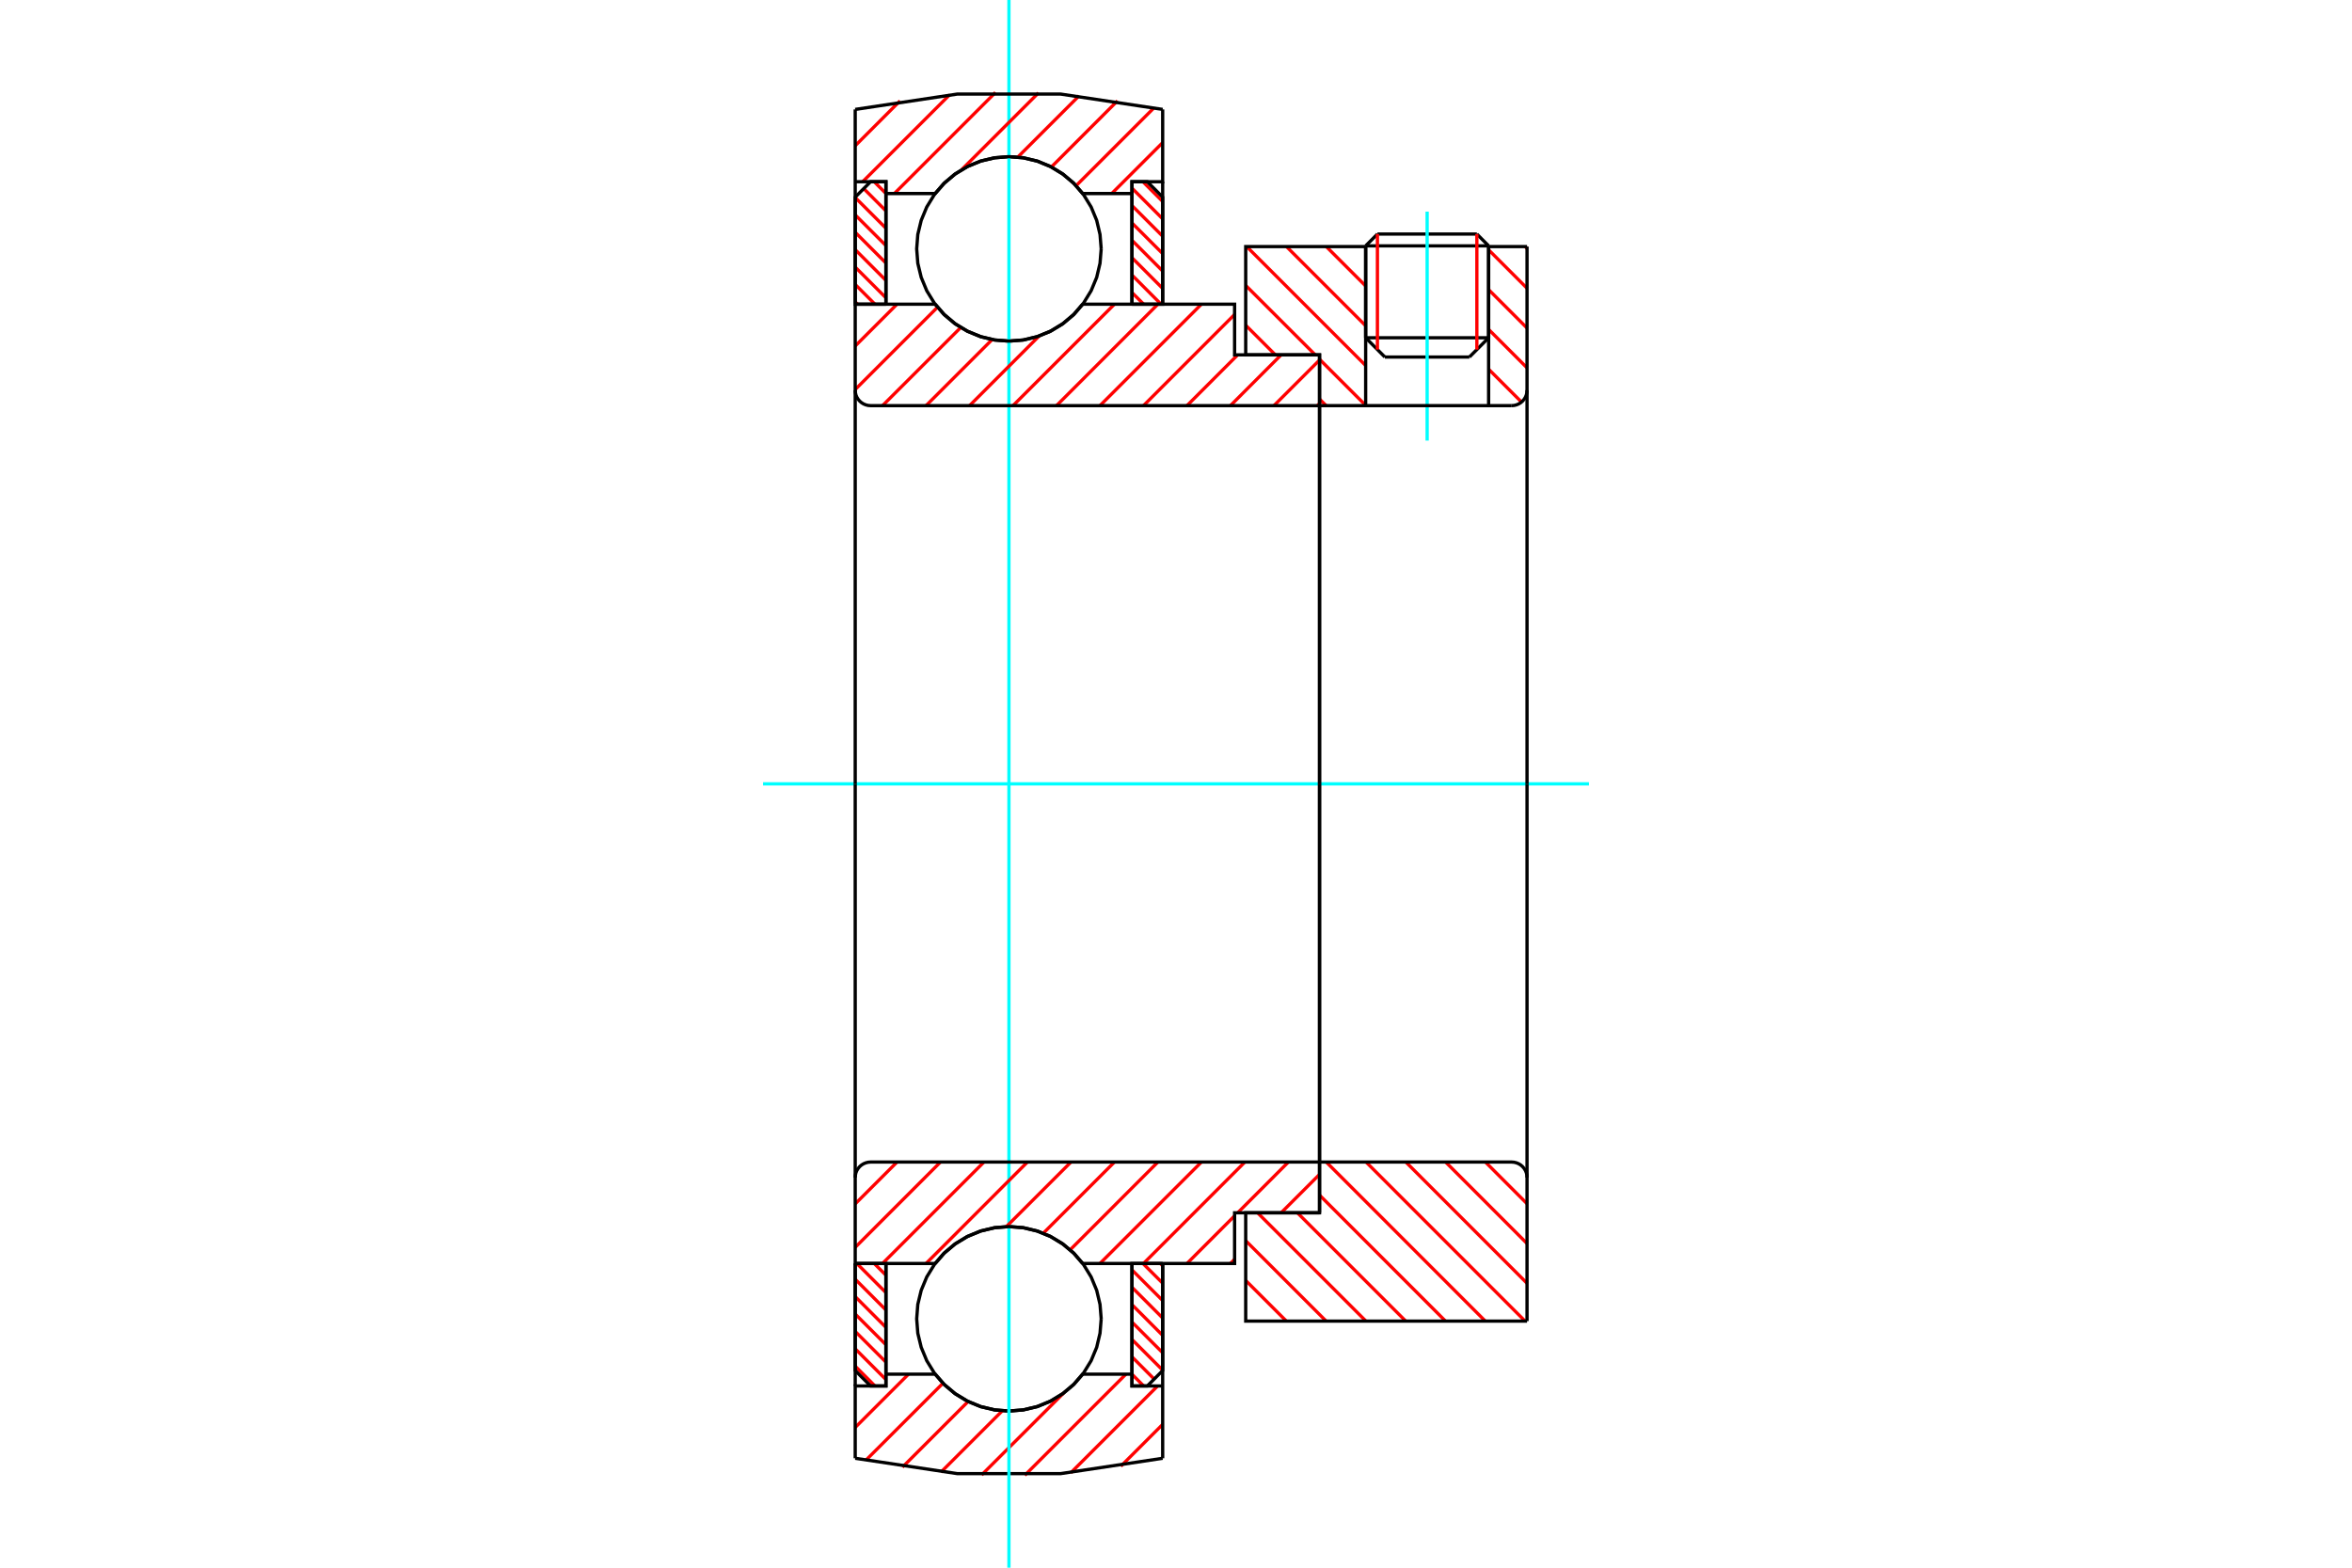 <?xml version="1.0" standalone="no"?>
<!DOCTYPE svg PUBLIC "-//W3C//DTD SVG 1.1//EN"
	"http://www.w3.org/Graphics/SVG/1.1/DTD/svg11.dtd">
<svg xmlns="http://www.w3.org/2000/svg" height="100%" width="100%" viewBox="0 0 36000 24000">
	<rect x="-1800" y="-1200" width="39600" height="26400" style="fill:#FFF"/>
	<g style="fill:none; fill-rule:evenodd" transform="matrix(1 0 0 1 0 0)">
		<g style="fill:none; stroke:#000; stroke-width:50; shape-rendering:geometricPrecision">
			<line x1="22785" y1="3764" x2="20903" y2="3764"/>
			<line x1="21083" y1="3583" x2="22605" y2="3583"/>
			<line x1="20903" y1="5171" x2="22785" y2="5171"/>
			<line x1="22491" y1="5466" x2="21197" y2="5466"/>
			<line x1="21083" y1="3583" x2="20903" y2="3764"/>
			<line x1="22785" y1="3764" x2="22605" y2="3583"/>
			<line x1="22491" y1="5466" x2="22785" y2="5171"/>
			<line x1="20903" y1="5171" x2="21197" y2="5466"/>
			<line x1="20903" y1="3764" x2="20903" y2="5171"/>
			<line x1="22785" y1="5171" x2="22785" y2="3764"/>
		</g>
		<g style="fill:none; stroke:#0FF; stroke-width:50; shape-rendering:geometricPrecision">
			<line x1="21844" y1="6745" x2="21844" y2="3240"/>
		</g>
		<g style="fill:none; stroke:#F00; stroke-width:50; shape-rendering:geometricPrecision">
			<line x1="22605" y1="3583" x2="22605" y2="5352"/>
			<line x1="21083" y1="5352" x2="21083" y2="3583"/>
			<line x1="13090" y1="20915" x2="13392" y2="21218"/>
			<line x1="13090" y1="20649" x2="13560" y2="21120"/>
			<line x1="13090" y1="20383" x2="13560" y2="20853"/>
			<line x1="13090" y1="20117" x2="13560" y2="20587"/>
			<line x1="13090" y1="19850" x2="13560" y2="20321"/>
			<line x1="13090" y1="19584" x2="13560" y2="20055"/>
			<line x1="13115" y1="19343" x2="13560" y2="19789"/>
			<line x1="13381" y1="19343" x2="13560" y2="19522"/>
		</g>
		<g style="fill:none; stroke:#000; stroke-width:50; shape-rendering:geometricPrecision">
			<polyline points="13090,19343 13090,20982 13325,21218 13560,21218 13560,19343 13090,19343"/>
		</g>
		<g style="fill:none; stroke:#0FF; stroke-width:50; shape-rendering:geometricPrecision">
			<line x1="11679" y1="12000" x2="24321" y2="12000"/>
		</g>
		<g style="fill:none; stroke:#F00; stroke-width:50; shape-rendering:geometricPrecision">
			<line x1="13090" y1="4621" x2="13126" y2="4657"/>
			<line x1="13090" y1="4355" x2="13392" y2="4657"/>
			<line x1="13090" y1="4089" x2="13560" y2="4559"/>
			<line x1="13090" y1="3822" x2="13560" y2="4293"/>
			<line x1="13090" y1="3556" x2="13560" y2="4027"/>
			<line x1="13090" y1="3290" x2="13560" y2="3760"/>
			<line x1="13090" y1="3024" x2="13560" y2="3494"/>
			<line x1="13220" y1="2887" x2="13560" y2="3228"/>
			<line x1="13381" y1="2782" x2="13560" y2="2962"/>
		</g>
		<g style="fill:none; stroke:#000; stroke-width:50; shape-rendering:geometricPrecision">
			<polyline points="13560,4657 13560,2782 13325,2782 13090,3018 13090,4657 13560,4657"/>
		</g>
		<g style="fill:none; stroke:#F00; stroke-width:50; shape-rendering:geometricPrecision">
			<line x1="17760" y1="19343" x2="17796" y2="19379"/>
			<line x1="17494" y1="19343" x2="17796" y2="19645"/>
			<line x1="17326" y1="19441" x2="17796" y2="19911"/>
			<line x1="17326" y1="19707" x2="17796" y2="20178"/>
			<line x1="17326" y1="19973" x2="17796" y2="20444"/>
			<line x1="17326" y1="20240" x2="17796" y2="20710"/>
			<line x1="17326" y1="20506" x2="17796" y2="20976"/>
			<line x1="17326" y1="20772" x2="17666" y2="21113"/>
			<line x1="17326" y1="21038" x2="17505" y2="21218"/>
		</g>
		<g style="fill:none; stroke:#000; stroke-width:50; shape-rendering:geometricPrecision">
			<polyline points="17796,19343 17796,20982 17561,21218 17326,21218 17326,19343 17796,19343"/>
		</g>
		<g style="fill:none; stroke:#F00; stroke-width:50; shape-rendering:geometricPrecision">
			<line x1="17494" y1="2782" x2="17796" y2="3085"/>
			<line x1="17326" y1="2880" x2="17796" y2="3351"/>
			<line x1="17326" y1="3147" x2="17796" y2="3617"/>
			<line x1="17326" y1="3413" x2="17796" y2="3883"/>
			<line x1="17326" y1="3679" x2="17796" y2="4150"/>
			<line x1="17326" y1="3945" x2="17796" y2="4416"/>
			<line x1="17326" y1="4211" x2="17771" y2="4657"/>
			<line x1="17326" y1="4478" x2="17505" y2="4657"/>
		</g>
		<g style="fill:none; stroke:#000; stroke-width:50; shape-rendering:geometricPrecision">
			<polyline points="17326,4657 17326,2782 17561,2782 17796,3018 17796,4657 17326,4657"/>
			<polyline points="16855,3810 16837,3589 16786,3374 16701,3169 16585,2980 16441,2812 16273,2668 16084,2552 15879,2467 15664,2416 15443,2398 15222,2416 15007,2467 14802,2552 14613,2668 14445,2812 14301,2980 14185,3169 14100,3374 14048,3589 14031,3810 14048,4031 14100,4246 14185,4451 14301,4640 14445,4809 14613,4952 14802,5068 15007,5153 15222,5205 15443,5222 15664,5205 15879,5153 16084,5068 16273,4952 16441,4809 16585,4640 16701,4451 16786,4246 16837,4031 16855,3810"/>
			<polyline points="16855,20190 16837,19969 16786,19754 16701,19549 16585,19360 16441,19191 16273,19048 16084,18932 15879,18847 15664,18795 15443,18778 15222,18795 15007,18847 14802,18932 14613,19048 14445,19191 14301,19360 14185,19549 14100,19754 14048,19969 14031,20190 14048,20411 14100,20626 14185,20831 14301,21020 14445,21188 14613,21332 14802,21448 15007,21533 15222,21584 15443,21602 15664,21584 15879,21533 16084,21448 16273,21332 16441,21188 16585,21020 16701,20831 16786,20626 16837,20411 16855,20190"/>
		</g>
		<g style="fill:none; stroke:#F00; stroke-width:50; shape-rendering:geometricPrecision">
			<line x1="22736" y1="17790" x2="23373" y2="18428"/>
			<line x1="22127" y1="17790" x2="23373" y2="19037"/>
			<line x1="21518" y1="17790" x2="23373" y2="19646"/>
			<line x1="20909" y1="17790" x2="23343" y2="20225"/>
			<line x1="20300" y1="17790" x2="22734" y2="20225"/>
			<line x1="20197" y1="18296" x2="22125" y2="20225"/>
			<line x1="19858" y1="18567" x2="21516" y2="20225"/>
			<line x1="19249" y1="18567" x2="20907" y2="20225"/>
			<line x1="19067" y1="18994" x2="20298" y2="20225"/>
			<line x1="19067" y1="19603" x2="19689" y2="20225"/>
			<line x1="19067" y1="20212" x2="19080" y2="20225"/>
		</g>
		<g style="fill:none; stroke:#000; stroke-width:50; shape-rendering:geometricPrecision">
			<line x1="23373" y1="12000" x2="23373" y2="20225"/>
			<polyline points="23373,18026 23371,17989 23362,17953 23348,17919 23328,17887 23304,17859 23276,17835 23245,17816 23211,17802 23175,17793 23138,17790 20197,17790 20197,12000"/>
			<polyline points="20197,17790 20197,18567 19067,18567 19067,20225 23373,20225"/>
		</g>
		<g style="fill:none; stroke:#F00; stroke-width:50; shape-rendering:geometricPrecision">
			<line x1="23345" y1="3775" x2="23373" y2="3804"/>
			<line x1="22785" y1="3825" x2="23373" y2="4413"/>
			<line x1="22785" y1="4434" x2="23373" y2="5022"/>
			<line x1="22785" y1="5043" x2="23373" y2="5631"/>
			<line x1="22785" y1="5652" x2="23288" y2="6155"/>
			<line x1="20300" y1="3775" x2="20903" y2="4378"/>
			<line x1="19691" y1="3775" x2="20903" y2="4987"/>
			<line x1="19082" y1="3775" x2="20903" y2="5596"/>
			<line x1="19067" y1="4370" x2="20131" y2="5433"/>
			<line x1="20197" y1="5500" x2="20903" y2="6206"/>
			<line x1="19067" y1="4979" x2="19521" y2="5433"/>
			<line x1="20197" y1="6109" x2="20298" y2="6210"/>
		</g>
		<g style="fill:none; stroke:#000; stroke-width:50; shape-rendering:geometricPrecision">
			<line x1="23373" y1="12000" x2="23373" y2="3775"/>
			<polyline points="23138,6210 23175,6207 23211,6198 23245,6184 23276,6165 23304,6141 23328,6113 23348,6081 23362,6047 23371,6011 23373,5974"/>
			<polyline points="23138,6210 22785,6210 22785,3775"/>
			<polyline points="22785,6210 20903,6210 20903,3775"/>
			<polyline points="20903,6210 20197,6210 20197,12000"/>
			<polyline points="20197,6210 20197,5433 19067,5433 19067,3775 20903,3775"/>
			<line x1="22785" y1="3775" x2="23373" y2="3775"/>
		</g>
		<g style="fill:none; stroke:#F00; stroke-width:50; shape-rendering:geometricPrecision">
			<line x1="17796" y1="21806" x2="17155" y2="22447"/>
			<line x1="17719" y1="21218" x2="16390" y2="22547"/>
			<line x1="17234" y1="21037" x2="15686" y2="22585"/>
			<line x1="16276" y1="21330" x2="15025" y2="22580"/>
			<line x1="15342" y1="21598" x2="14402" y2="22538"/>
			<line x1="14819" y1="21455" x2="13813" y2="22461"/>
			<line x1="14433" y1="21176" x2="13252" y2="22356"/>
			<line x1="13906" y1="21037" x2="13090" y2="21853"/>
		</g>
		<g style="fill:none; stroke:#000; stroke-width:50; shape-rendering:geometricPrecision">
			<polyline points="17796,19343 17796,21218 17796,22325"/>
			<polyline points="13090,22325 14653,22560 16233,22560 17796,22325"/>
			<polyline points="13090,22325 13090,21218 13560,21218 13560,21037 13560,19343"/>
			<polyline points="13560,21037 14313,21037 14457,21201 14625,21340 14812,21453 15013,21535 15226,21585 15443,21602 15660,21585 15872,21535 16074,21453 16261,21340 16429,21201 16572,21037 17326,21037 17326,19343"/>
			<polyline points="17326,21037 17326,21218 17796,21218"/>
			<line x1="13090" y1="21218" x2="13090" y2="19343"/>
		</g>
		<g style="fill:none; stroke:#0FF; stroke-width:50; shape-rendering:geometricPrecision">
			<line x1="15443" y1="24000" x2="15443" y2="0"/>
		</g>
		<g style="fill:none; stroke:#F00; stroke-width:50; shape-rendering:geometricPrecision">
			<line x1="17796" y1="2183" x2="17016" y2="2963"/>
			<line x1="17664" y1="1650" x2="16471" y2="2843"/>
			<line x1="17105" y1="1543" x2="16092" y2="2557"/>
			<line x1="16517" y1="1466" x2="15578" y2="2405"/>
			<line x1="15895" y1="1422" x2="14718" y2="2599"/>
			<line x1="15237" y1="1415" x2="13689" y2="2963"/>
			<line x1="14535" y1="1451" x2="13204" y2="2782"/>
			<line x1="13776" y1="1544" x2="13090" y2="2231"/>
		</g>
		<g style="fill:none; stroke:#000; stroke-width:50; shape-rendering:geometricPrecision">
			<polyline points="13090,4657 13090,2782 13090,1675"/>
			<polyline points="17796,1675 16233,1440 14653,1440 13090,1675"/>
			<polyline points="17796,1675 17796,2782 17326,2782 17326,2963 17326,4657"/>
			<polyline points="17326,2963 16572,2963 16429,2799 16261,2660 16074,2547 15872,2465 15660,2415 15443,2398 15226,2415 15013,2465 14812,2547 14625,2660 14457,2799 14313,2963 13560,2963 13560,4657"/>
			<polyline points="13560,2963 13560,2782 13090,2782"/>
			<line x1="17796" y1="2782" x2="17796" y2="4657"/>
		</g>
		<g style="fill:none; stroke:#F00; stroke-width:50; shape-rendering:geometricPrecision">
			<line x1="20197" y1="17979" x2="19609" y2="18567"/>
			<line x1="18897" y1="19278" x2="18833" y2="19343"/>
			<line x1="19720" y1="17790" x2="18944" y2="18567"/>
			<line x1="18897" y1="18613" x2="18168" y2="19343"/>
			<line x1="19054" y1="17790" x2="17502" y2="19343"/>
			<line x1="18389" y1="17790" x2="16836" y2="19343"/>
			<line x1="17723" y1="17790" x2="16380" y2="19134"/>
			<line x1="17058" y1="17790" x2="15968" y2="18880"/>
			<line x1="16392" y1="17790" x2="15403" y2="18779"/>
			<line x1="15726" y1="17790" x2="14174" y2="19343"/>
			<line x1="15061" y1="17790" x2="13508" y2="19343"/>
			<line x1="14395" y1="17790" x2="13090" y2="19096"/>
			<line x1="13730" y1="17790" x2="13090" y2="18430"/>
		</g>
		<g style="fill:none; stroke:#000; stroke-width:50; shape-rendering:geometricPrecision">
			<line x1="20197" y1="12000" x2="20197" y2="18567"/>
			<polyline points="20197,17790 13325,17790 13288,17793 13252,17802 13218,17816 13187,17835 13159,17859 13135,17887 13115,17919 13101,17953 13093,17989 13090,18026 13090,19343 13560,19343 14313,19343"/>
			<polyline points="16572,19343 16429,19179 16261,19039 16074,18927 15872,18845 15660,18795 15443,18778 15226,18795 15013,18845 14812,18927 14625,19039 14457,19179 14313,19343"/>
			<polyline points="16572,19343 18897,19343 18897,18567 20197,18567"/>
			<line x1="13090" y1="12000" x2="13090" y2="18026"/>
		</g>
		<g style="fill:none; stroke:#F00; stroke-width:50; shape-rendering:geometricPrecision">
			<line x1="20197" y1="6177" x2="20164" y2="6210"/>
			<line x1="20197" y1="5512" x2="19499" y2="6210"/>
			<line x1="19609" y1="5433" x2="18833" y2="6210"/>
			<line x1="18944" y1="5433" x2="18168" y2="6210"/>
			<line x1="18897" y1="4814" x2="17502" y2="6210"/>
			<line x1="18389" y1="4657" x2="16836" y2="6210"/>
			<line x1="17723" y1="4657" x2="16171" y2="6210"/>
			<line x1="17058" y1="4657" x2="15505" y2="6210"/>
			<line x1="15905" y1="5144" x2="14840" y2="6210"/>
			<line x1="15186" y1="5198" x2="14174" y2="6210"/>
			<line x1="14705" y1="5014" x2="13508" y2="6210"/>
			<line x1="14350" y1="4703" x2="13090" y2="5963"/>
			<line x1="13730" y1="4657" x2="13090" y2="5297"/>
		</g>
		<g style="fill:none; stroke:#000; stroke-width:50; shape-rendering:geometricPrecision">
			<line x1="13090" y1="12000" x2="13090" y2="4657"/>
			<polyline points="13090,5974 13093,6011 13101,6047 13115,6081 13135,6113 13159,6141 13187,6165 13218,6184 13252,6198 13288,6207 13325,6210 20197,6210 20197,5433 18897,5433 18897,4657 16572,4657"/>
			<polyline points="14313,4657 14457,4821 14625,4961 14812,5073 15013,5155 15226,5205 15443,5222 15660,5205 15872,5155 16074,5073 16261,4961 16429,4821 16572,4657"/>
			<polyline points="14313,4657 13560,4657 13090,4657"/>
			<line x1="20197" y1="12000" x2="20197" y2="6210"/>
		</g>
	</g>
</svg>
